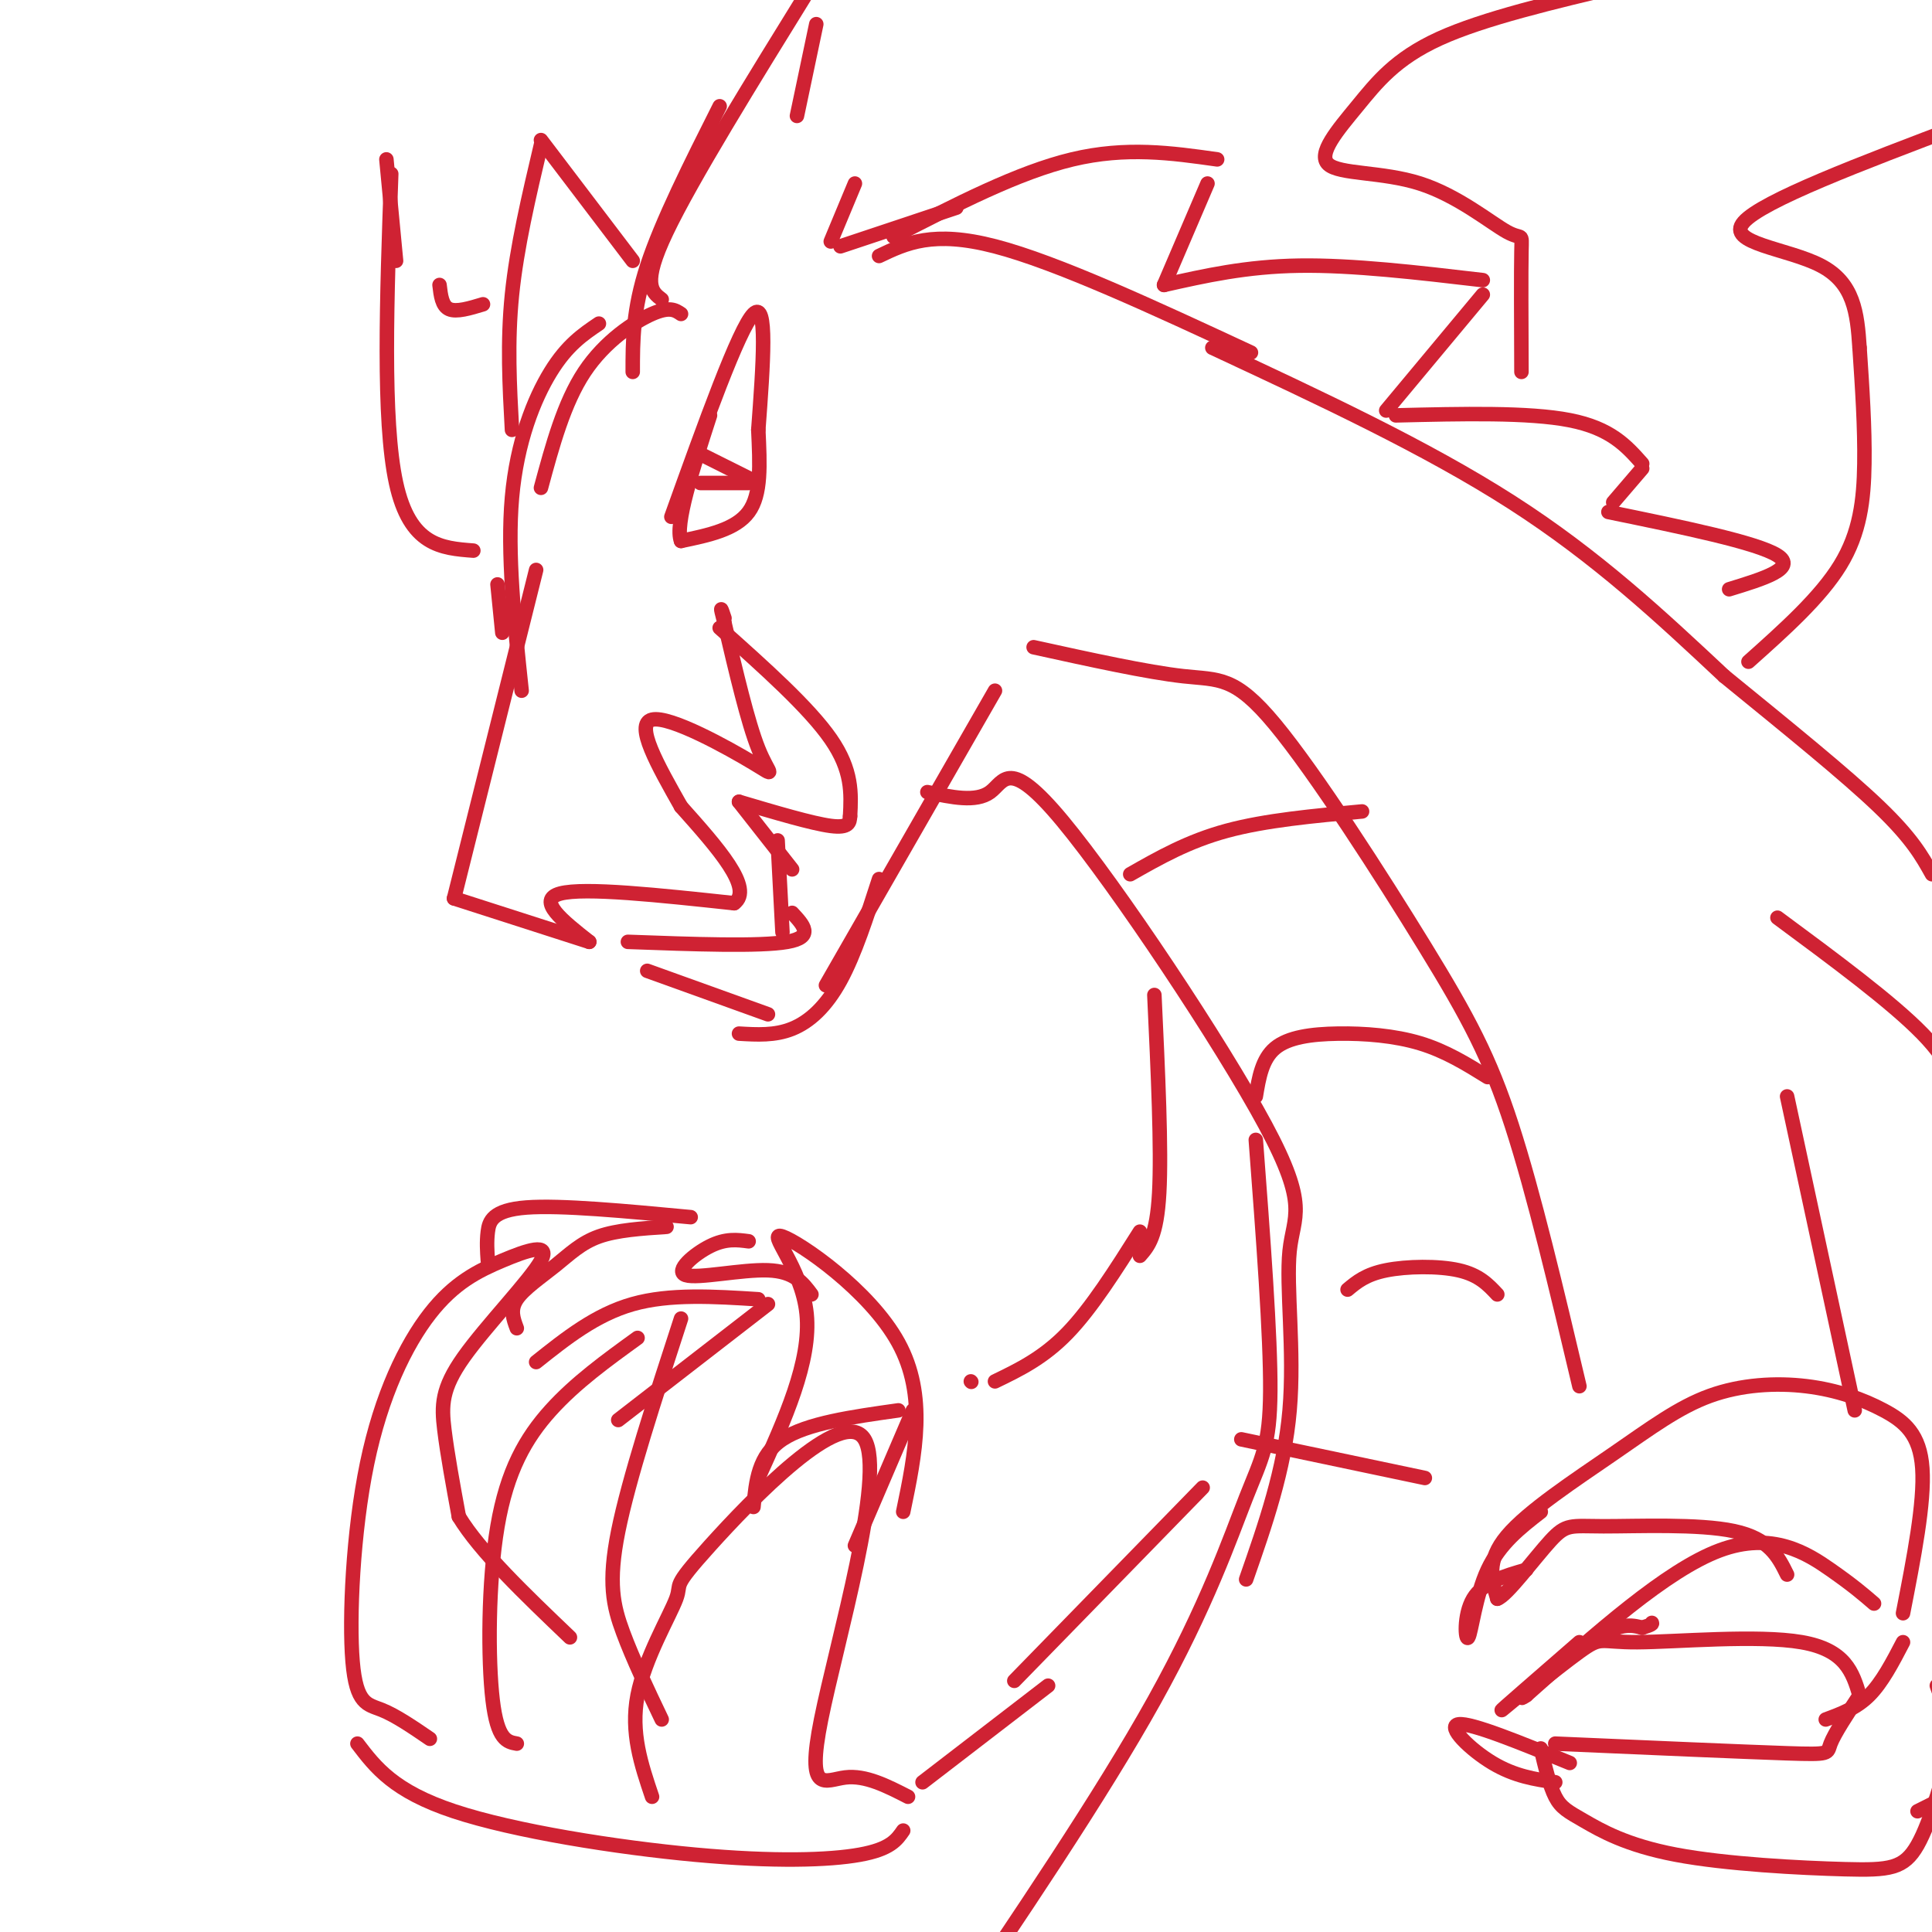 <svg viewBox='0 0 400 400' version='1.1' xmlns='http://www.w3.org/2000/svg' xmlns:xlink='http://www.w3.org/1999/xlink'><g fill='none' stroke='rgb(207,34,51)' stroke-width='3' stroke-linecap='round' stroke-linejoin='round'><path d='M141,65c-1.178,-0.800 -2.356,-1.600 -6,0c-3.644,1.600 -9.756,5.600 -14,12c-4.244,6.400 -6.622,15.200 -9,24'/><path d='M124,67c-3.289,2.222 -6.578,4.444 -10,10c-3.422,5.556 -6.978,14.444 -8,26c-1.022,11.556 0.489,25.778 2,40'/><path d='M103,121c0.000,0.000 1.000,10.000 1,10'/><path d='M111,118c0.000,0.000 -17.000,68.000 -17,68'/><path d='M94,186c0.000,0.000 28.000,9.000 28,9'/><path d='M122,195c-5.500,-4.333 -11.000,-8.667 -6,-10c5.000,-1.333 20.500,0.333 36,2'/><path d='M152,187c4.167,-3.000 -3.417,-11.500 -11,-20'/><path d='M141,167c-4.839,-8.560 -9.679,-17.119 -6,-18c3.679,-0.881 15.875,5.917 21,9c5.125,3.083 3.179,2.452 1,-3c-2.179,-5.452 -4.589,-15.726 -7,-26'/><path d='M150,129c-1.167,-4.500 -0.583,-2.750 0,-1'/><path d='M139,107c7.000,-19.500 14.000,-39.000 17,-42c3.000,-3.000 2.000,10.500 1,24'/><path d='M157,89c0.333,7.244 0.667,13.356 -2,17c-2.667,3.644 -8.333,4.822 -14,6'/><path d='M141,112c-1.333,-3.333 2.333,-14.667 6,-26'/><path d='M149,130c9.250,8.250 18.500,16.500 23,23c4.500,6.500 4.250,11.250 4,16'/><path d='M176,169c-0.083,1.250 -0.167,2.500 -4,2c-3.833,-0.500 -11.417,-2.750 -19,-5'/><path d='M153,166c0.000,0.000 11.000,14.000 11,14'/><path d='M164,189c2.333,2.500 4.667,5.000 -1,6c-5.667,1.000 -19.333,0.500 -33,0'/><path d='M134,201c0.000,0.000 25.000,9.000 25,9'/><path d='M161,174c0.000,0.000 1.000,19.000 1,19'/><path d='M153,214c3.711,0.222 7.422,0.444 11,-1c3.578,-1.444 7.022,-4.556 10,-10c2.978,-5.444 5.489,-13.222 8,-21'/><path d='M171,204c0.000,0.000 35.000,-61.000 35,-61'/><path d='M131,77c0.000,-6.417 0.000,-12.833 3,-22c3.000,-9.167 9.000,-21.083 15,-33'/><path d='M137,62c-2.083,-1.583 -4.167,-3.167 1,-14c5.167,-10.833 17.583,-30.917 30,-51'/><path d='M169,5c0.000,0.000 -4.000,19.000 -4,19'/><path d='M177,38c0.000,0.000 -5.000,12.000 -5,12'/><path d='M98,114c-6.583,-0.500 -13.167,-1.000 -16,-14c-2.833,-13.000 -1.917,-38.500 -1,-64'/><path d='M80,33c0.000,0.000 2.000,21.000 2,21'/><path d='M106,89c-0.500,-9.083 -1.000,-18.167 0,-28c1.000,-9.833 3.500,-20.417 6,-31'/><path d='M112,29c0.000,0.000 19.000,25.000 19,25'/><path d='M91,59c0.250,2.167 0.500,4.333 2,5c1.500,0.667 4.250,-0.167 7,-1'/><path d='M174,51c0.000,0.000 24.000,-8.000 24,-8'/><path d='M182,53c5.583,-2.667 11.167,-5.333 24,-2c12.833,3.333 32.917,12.667 53,22'/><path d='M145,94c0.000,0.000 10.000,5.000 10,5'/><path d='M145,100c0.000,0.000 10.000,0.000 10,0'/><path d='M192,164c5.033,1.076 10.067,2.153 13,0c2.933,-2.153 3.767,-7.535 15,6c11.233,13.535 32.867,45.989 42,63c9.133,17.011 5.767,18.580 5,26c-0.767,7.420 1.067,20.691 0,33c-1.067,12.309 -5.033,23.654 -9,35'/><path d='M214,134c11.769,2.589 23.537,5.177 31,6c7.463,0.823 10.619,-0.120 19,10c8.381,10.120 21.987,31.301 31,46c9.013,14.699 13.432,22.914 18,37c4.568,14.086 9.284,34.043 14,54'/><path d='M234,181c6.000,-3.417 12.000,-6.833 20,-9c8.000,-2.167 18.000,-3.083 28,-4'/><path d='M260,227c0.643,-3.869 1.286,-7.738 4,-10c2.714,-2.262 7.500,-2.917 13,-3c5.500,-0.083 11.714,0.405 17,2c5.286,1.595 9.643,4.298 14,7'/><path d='M279,267c1.889,-1.578 3.778,-3.156 8,-4c4.222,-0.844 10.778,-0.956 15,0c4.222,0.956 6.111,2.978 8,5'/><path d='M257,298c0.000,0.000 38.000,8.000 38,8'/><path d='M260,236c1.536,20.321 3.071,40.643 3,52c-0.071,11.357 -1.750,13.750 -5,22c-3.250,8.250 -8.071,22.357 -19,42c-10.929,19.643 -27.964,44.821 -45,70'/><path d='M394,334c2.243,-11.471 4.485,-22.941 4,-30c-0.485,-7.059 -3.698,-9.706 -8,-12c-4.302,-2.294 -9.694,-4.236 -16,-5c-6.306,-0.764 -13.525,-0.349 -20,2c-6.475,2.349 -12.205,6.632 -20,12c-7.795,5.368 -17.656,11.819 -22,17c-4.344,5.181 -3.172,9.090 -2,13'/><path d='M310,331c1.911,-0.537 7.687,-8.381 11,-12c3.313,-3.619 4.161,-3.013 11,-3c6.839,0.013 19.668,-0.568 27,1c7.332,1.568 9.166,5.284 11,9'/><path d='M388,332c-2.133,-1.844 -4.267,-3.689 -9,-7c-4.733,-3.311 -12.067,-8.089 -23,-4c-10.933,4.089 -25.467,17.044 -40,30'/><path d='M316,351c-3.920,2.689 6.279,-5.589 11,-9c4.721,-3.411 3.963,-1.957 12,-2c8.037,-0.043 24.868,-1.584 34,0c9.132,1.584 10.566,6.292 12,11'/><path d='M385,351c-2.600,3.956 -5.200,7.911 -6,10c-0.800,2.089 0.200,2.311 -9,2c-9.200,-0.311 -28.600,-1.156 -48,-2'/><path d='M319,362c0.909,3.848 1.819,7.696 3,10c1.181,2.304 2.634,3.065 6,5c3.366,1.935 8.644,5.044 19,7c10.356,1.956 25.788,2.757 35,3c9.212,0.243 12.203,-0.074 15,-5c2.797,-4.926 5.398,-14.463 8,-24'/><path d='M378,356c3.167,-1.167 6.333,-2.333 9,-5c2.667,-2.667 4.833,-6.833 7,-11'/><path d='M401,349c0.000,0.000 5.000,14.000 5,14'/><path d='M405,371c0.000,0.000 -8.000,4.000 -8,4'/><path d='M325,365c-10.200,-4.178 -20.400,-8.356 -23,-8c-2.600,0.356 2.400,5.244 7,8c4.600,2.756 8.800,3.378 13,4'/><path d='M327,340c-8.511,7.400 -17.022,14.800 -16,14c1.022,-0.800 11.578,-9.800 18,-14c6.422,-4.200 8.711,-3.600 11,-3'/><path d='M340,337c2.167,-0.667 2.083,-0.833 2,-1'/><path d='M319,313c-4.232,3.286 -8.464,6.571 -11,12c-2.536,5.429 -3.375,13.000 -4,14c-0.625,1.000 -1.036,-4.571 1,-8c2.036,-3.429 6.518,-4.714 11,-6'/><path d='M89,360c-3.536,-2.417 -7.072,-4.834 -10,-6c-2.928,-1.166 -5.248,-1.082 -6,-10c-0.752,-8.918 0.065,-26.837 3,-41c2.935,-14.163 7.989,-24.570 13,-31c5.011,-6.430 9.978,-8.883 15,-11c5.022,-2.117 10.099,-3.897 8,0c-2.099,3.897 -11.373,13.472 -16,20c-4.627,6.528 -4.608,10.008 -4,15c0.608,4.992 1.804,11.496 3,18'/><path d='M95,314c4.333,7.167 13.667,16.083 23,25'/><path d='M107,361c-2.006,-0.357 -4.012,-0.714 -5,-9c-0.988,-8.286 -0.958,-24.500 1,-36c1.958,-11.500 5.845,-18.286 11,-24c5.155,-5.714 11.577,-10.357 18,-15'/><path d='M141,273c-5.422,16.644 -10.844,33.289 -13,44c-2.156,10.711 -1.044,15.489 1,21c2.044,5.511 5.022,11.756 8,18'/><path d='M135,372c-2.243,-6.646 -4.485,-13.292 -3,-21c1.485,-7.708 6.698,-16.479 8,-20c1.302,-3.521 -1.309,-1.791 7,-11c8.309,-9.209 27.536,-29.355 32,-22c4.464,7.355 -5.837,42.211 -9,58c-3.163,15.789 0.810,12.511 5,12c4.190,-0.511 8.595,1.744 13,4'/><path d='M157,306c5.500,-12.113 11.000,-24.226 10,-34c-1.000,-9.774 -8.500,-17.208 -5,-16c3.500,1.208 18.000,11.060 24,22c6.000,10.940 3.500,22.970 1,35'/><path d='M101,261c-0.133,-1.933 -0.267,-3.867 0,-6c0.267,-2.133 0.933,-4.467 8,-5c7.067,-0.533 20.533,0.733 34,2'/><path d='M138,254c-5.137,0.339 -10.274,0.679 -14,2c-3.726,1.321 -6.042,3.625 -9,6c-2.958,2.375 -6.560,4.821 -8,7c-1.440,2.179 -0.720,4.089 0,6'/><path d='M111,282c6.167,-4.917 12.333,-9.833 20,-12c7.667,-2.167 16.833,-1.583 26,-1'/><path d='M159,270c0.000,0.000 -31.000,24.000 -31,24'/><path d='M156,312c0.500,-5.333 1.000,-10.667 6,-14c5.000,-3.333 14.500,-4.667 24,-6'/><path d='M189,292c0.000,0.000 -12.000,28.000 -12,28'/><path d='M155,257c-2.363,-0.315 -4.726,-0.631 -8,1c-3.274,1.631 -7.458,5.208 -5,6c2.458,0.792 11.560,-1.202 17,-1c5.440,0.202 7.220,2.601 9,5'/><path d='M74,361c3.756,4.929 7.512,9.857 20,14c12.488,4.143 33.708,7.500 50,9c16.292,1.500 27.655,1.143 34,0c6.345,-1.143 7.673,-3.071 9,-5'/><path d='M191,369c0.000,0.000 26.000,-20.000 26,-20'/><path d='M210,348c0.000,0.000 39.000,-40.000 39,-40'/><path d='M239,206c0.750,16.000 1.500,32.000 1,41c-0.500,9.000 -2.250,11.000 -4,13'/><path d='M236,255c-5.000,7.917 -10.000,15.833 -15,21c-5.000,5.167 -10.000,7.583 -15,10'/><path d='M201,286c0.000,0.000 0.100,0.100 0.1,0.1'/><path d='M370,227c0.000,0.000 14.000,65.000 14,65'/><path d='M368,190c11.833,8.750 23.667,17.500 30,24c6.333,6.500 7.167,10.750 8,15'/><path d='M251,72c22.167,10.333 44.333,20.667 62,32c17.667,11.333 30.833,23.667 44,36'/><path d='M357,140c13.467,10.978 25.133,20.422 32,27c6.867,6.578 8.933,10.289 11,14'/><path d='M362,137c7.444,-6.644 14.889,-13.289 19,-20c4.111,-6.711 4.889,-13.489 5,-21c0.111,-7.511 -0.444,-15.756 -1,-24'/><path d='M385,72c-0.476,-7.262 -1.167,-13.417 -8,-17c-6.833,-3.583 -19.810,-4.595 -16,-9c3.810,-4.405 24.405,-12.202 45,-20'/><path d='M185,49c12.917,-6.667 25.833,-13.333 37,-16c11.167,-2.667 20.583,-1.333 30,0'/><path d='M250,38c0.000,0.000 -9.000,21.000 -9,21'/><path d='M241,59c8.500,-1.917 17.000,-3.833 28,-4c11.000,-0.167 24.500,1.417 38,3'/><path d='M307,61c0.000,0.000 -20.000,24.000 -20,24'/><path d='M289,86c13.750,-0.333 27.500,-0.667 36,1c8.500,1.667 11.750,5.333 15,9'/><path d='M340,97c0.000,0.000 -6.000,7.000 -6,7'/><path d='M333,106c15.417,3.167 30.833,6.333 35,9c4.167,2.667 -2.917,4.833 -10,7'/><path d='M315,77c-0.044,-10.404 -0.089,-20.807 0,-25c0.089,-4.193 0.310,-2.175 -3,-4c-3.310,-1.825 -10.152,-7.492 -18,-10c-7.848,-2.508 -16.701,-1.858 -19,-4c-2.299,-2.142 1.958,-7.077 6,-12c4.042,-4.923 7.869,-9.835 17,-14c9.131,-4.165 23.565,-7.582 38,-11'/></g>
</svg>